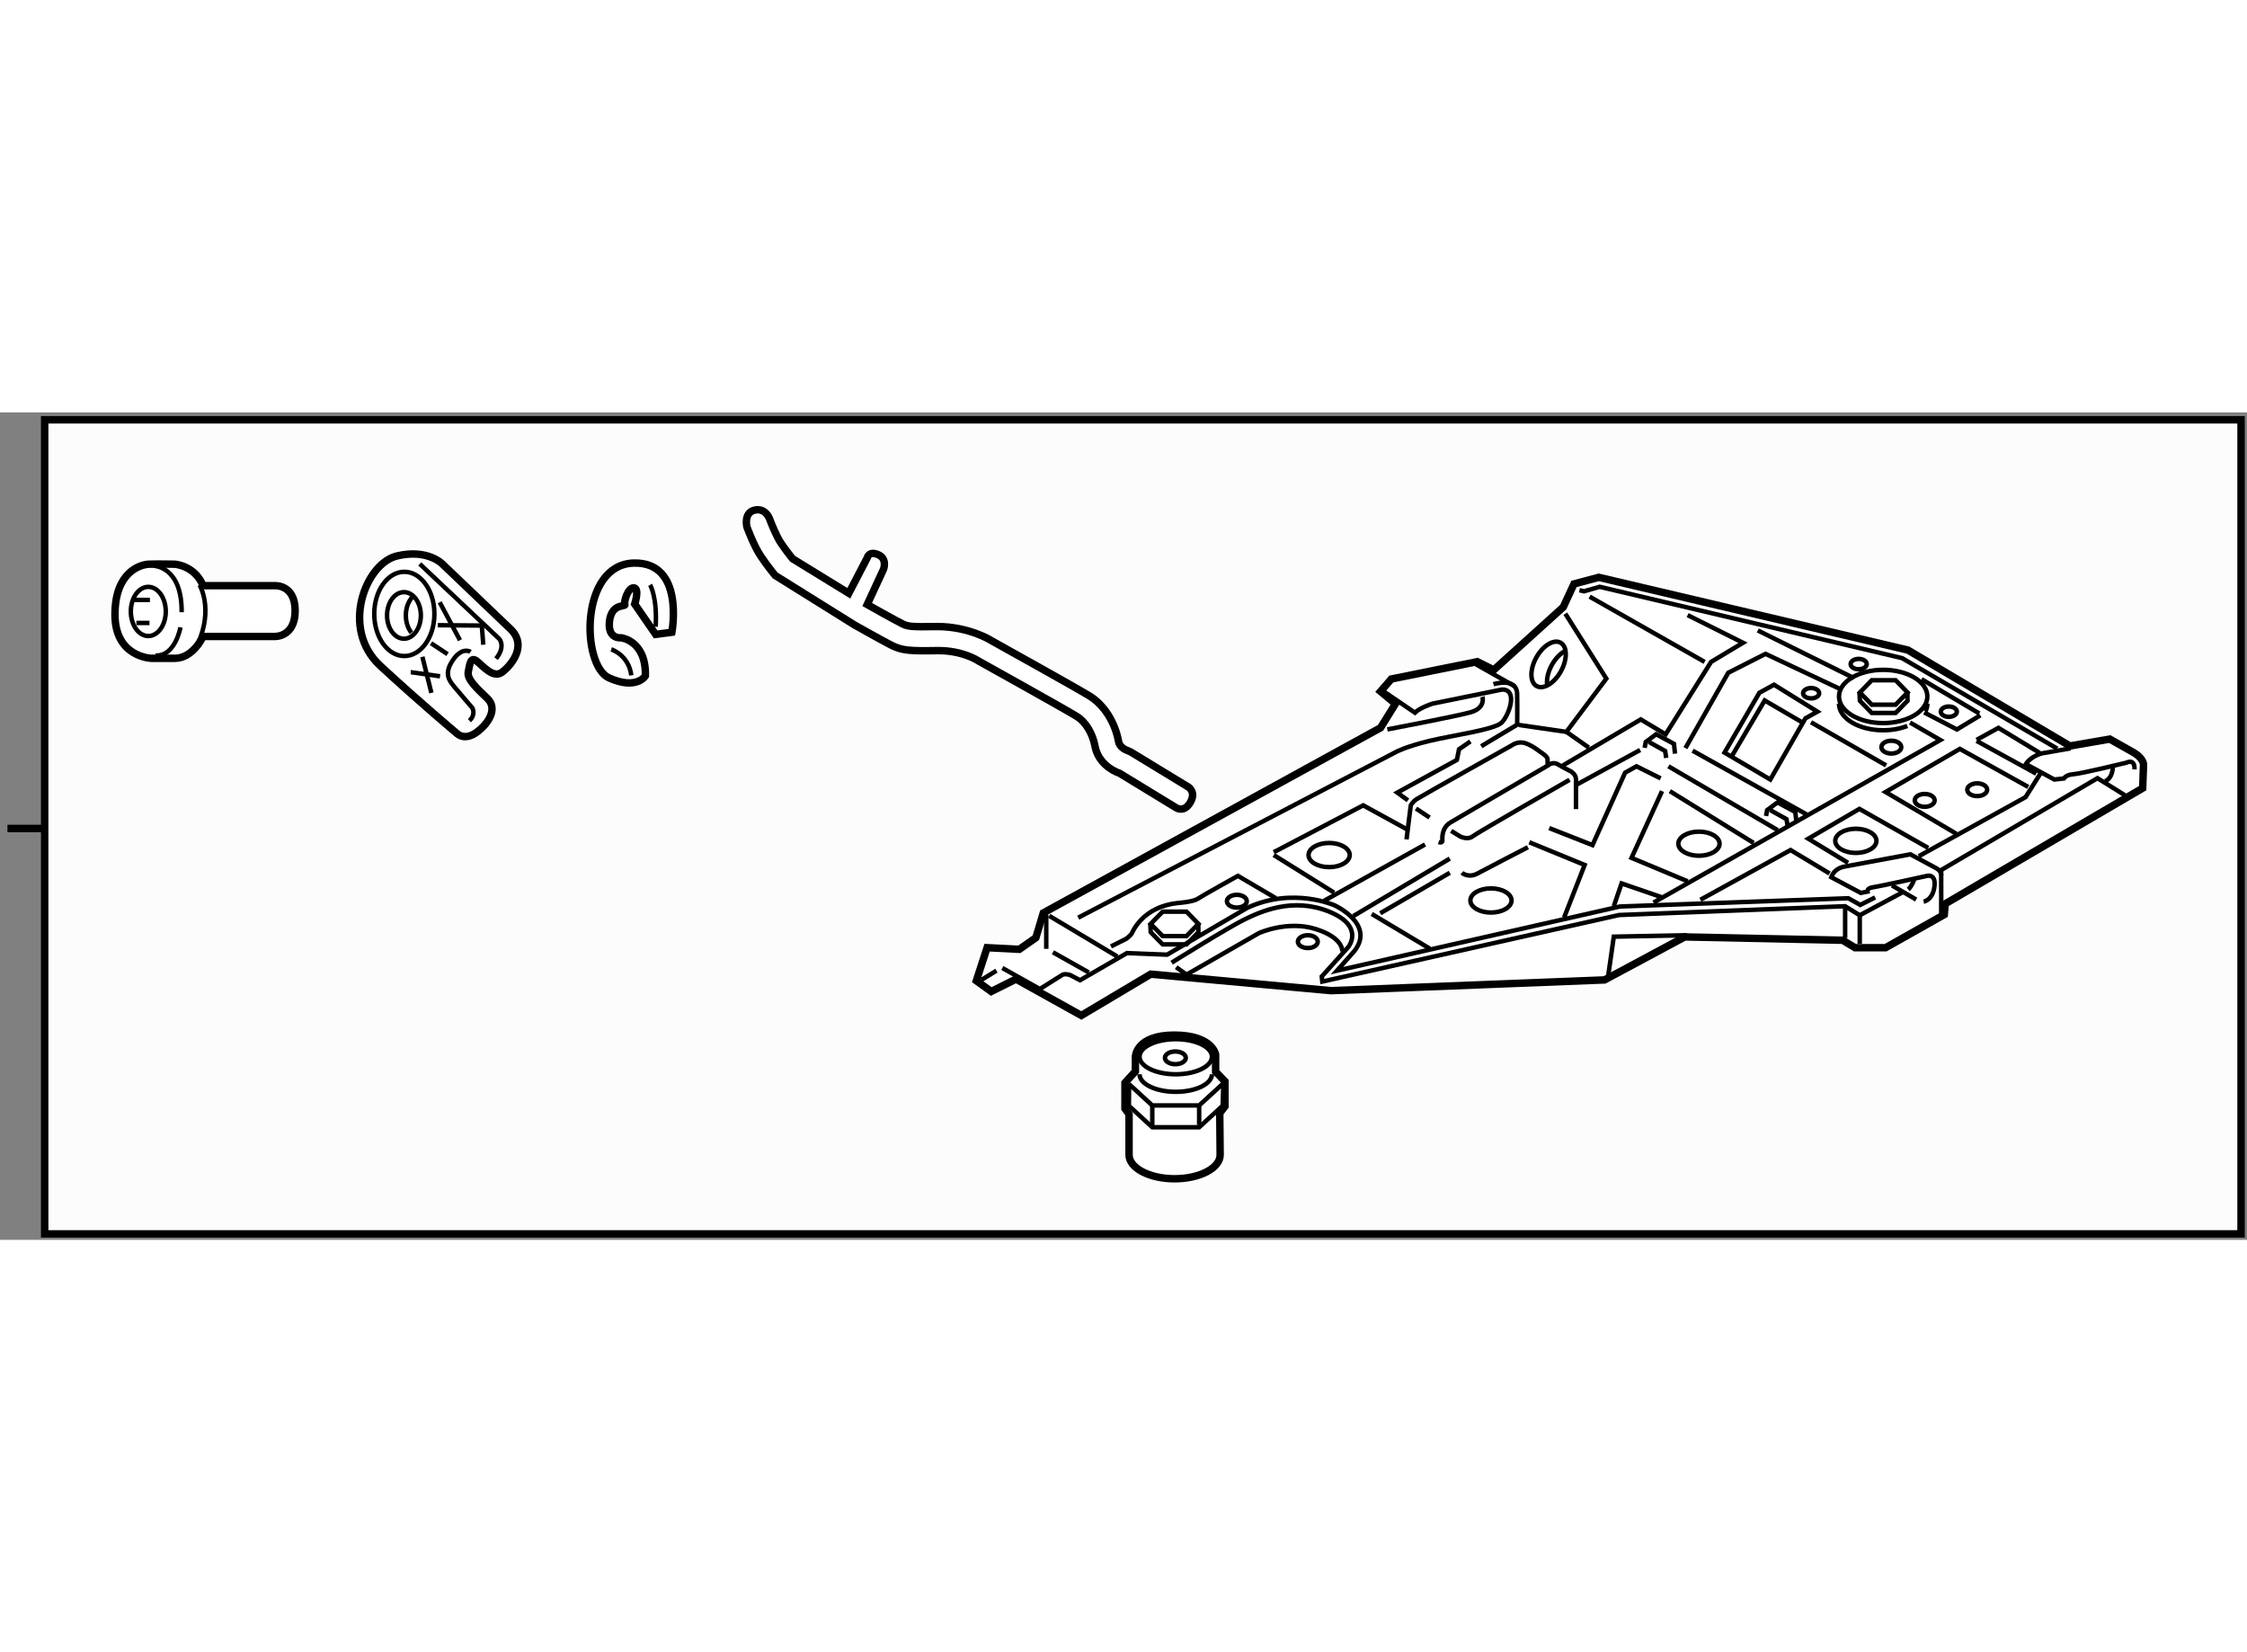 <?xml version="1.0" encoding="utf-8"?>
<!-- Generator: Adobe Illustrator 15.1.0, SVG Export Plug-In . SVG Version: 6.00 Build 0)  -->
<!DOCTYPE svg PUBLIC "-//W3C//DTD SVG 1.1//EN" "http://www.w3.org/Graphics/SVG/1.1/DTD/svg11.dtd">
<svg version="1.1" xmlns="http://www.w3.org/2000/svg" xmlns:xlink="http://www.w3.org/1999/xlink" x="0px" y="0px" width="244.8px"
	 height="180px" viewBox="86.248 121.544 150.984 55.601" enable-background="new 0 0 244.8 180" xml:space="preserve">
	
<rect x="86.248" y="121.544" width="150.984" height="55.601" fill="#808080" stroke="none"/>
	
<g><rect x="89.25" y="122.044" fill="#FCFCFC" stroke="#000000" stroke-width="0.5" width="147.582" height="54.701"></rect><line fill="none" stroke="#000000" stroke-width="0.5" x1="89.415" y1="149.504" x2="86.748" y2="149.504"></line></g><g><path fill="#FFFFFF" stroke="#000000" stroke-width="0.5" d="M225.334,143.96l-10.887-6.443l-20.771-4.888l-1.667,0.444
				l-0.721,1.556l-4.667,4.221l-1.108-0.555l-5.778,1.166l-0.723,0.834l1,0.832l-1,1.611L156.35,155.18l-0.499,1.665l-1.111,0.779
				l-2.165-0.111l-0.723,2.222l1,0.722l1.665-0.832l4.389,2.443l4.666-2.776l12.106,1.109l18.386-0.722l5.388-2.889l10.608,0.224
				l0.833,0.499h2.056l3.942-2.223l0.058-0.723l13.273-7.774l0.056-1.555c0,0,0.055-0.438-0.749-0.885l-1.521-0.857L225.334,143.96z"></path><path fill="none" stroke="#000000" stroke-width="0.3" d="M225.378,144.12l-1.951,0.341c0,0-0.732,0.196-1.054,0.715l1.913,1.038
				l0.645-0.071c0,0,0.124-0.25,0.644-0.286c0.52-0.035,3.541-0.77,3.541-0.77s0.591-0.321,0.556,0.446"></path><polyline fill="none" stroke="#000000" stroke-width="0.3" points="229.026,147.269 227.184,146.125 216.685,152.296 
				216.685,155.211 		"></polyline><path fill="none" stroke="#000000" stroke-width="0.3" d="M215.504,154.423c0,0,0.646-0.108,0.733-1.09
				c0.072-0.805-0.5-0.645-0.5-0.645s-3.237,0.715-3.649,0.77c-0.412,0.054-0.358,0.286-0.358,0.286l-0.447,0.09l-1.985-1.056
				c0.233-0.644,0.894-0.715,0.894-0.715l4.42-0.822l1.699,0.911c0,0,0.375,0.162,0.375,0.501"></path><line fill="none" stroke="#000000" stroke-width="0.3" x1="215.003" y1="154.28" x2="213.375" y2="153.333"></line><path fill="none" stroke="#000000" stroke-width="0.3" d="M214.107,153.781l-2.896,1.555l-0.982-0.608l-15.188,0.591
				l-19.943,4.471l-0.036-0.339l1.788-1.986c0,0,1.128-1.395-1.305-2.378c-2.431-0.983-4.578,0-5.651,0.518
				c-1.073,0.519-4.919,2.916-4.919,2.916"></path><path fill="none" stroke="#000000" stroke-width="0.3" d="M165.279,158.824l0.696,0.5l4.865-2.79c0,0,1.914-0.876,3.828-0.269
				c1.913,0.608,1.771,1.521,1.771,1.521"></path><path fill="none" stroke="#000000" stroke-width="0.3" d="M212.247,154.138l-0.999,0.501l-0.805-0.447l-15.348,0.555
				l-19.014,4.311l1.145-1.287c1.483-1.826-1.287-3.096-1.287-3.096s-2.791-1.271-5.885,0.162l-5.385,3.147l-2.7-0.107l-3.149,1.823
				l-0.68-0.356c0,0-0.357-0.107-0.518,0s-1.503,0.947-1.503,0.947l-2.522-1.413"></path><path fill="none" stroke="#000000" stroke-width="0.3" d="M214.86,152.957c0,0-0.16,0.446-0.393,0.644"></path><polyline fill="none" stroke="#000000" stroke-width="0.3" points="215.182,151.365 222.354,147.396 223.356,145.803 		"></polyline><polyline fill="none" stroke="#000000" stroke-width="0.3" points="199.598,156.678 194.685,156.773 194.303,159.444 		"></polyline><line fill="none" stroke="#000000" stroke-width="0.3" x1="211.211" y1="155.336" x2="211.211" y2="157.249"></line><line fill="none" stroke="#000000" stroke-width="0.3" x1="210.229" y1="154.728" x2="210.229" y2="156.869"></line><path fill="none" stroke="#000000" stroke-width="0.3" d="M228.217,145.374c0,0,0,0.762-0.525,0.952"></path><polyline fill="none" stroke="#000000" stroke-width="0.3" points="191.25,145.278 196.496,142.177 198.168,143.18 
				201.22,138.313 203.366,137.026 199.645,135.167 		"></polyline><path fill="none" stroke="#000000" stroke-width="0.3" d="M180.757,150.238l0.286-2.289c0,0,0.119-0.233,0.388-0.412
				c0.268-0.179,6.421-3.63,6.421-3.63s0.376-0.286,0.857-0.144c0.483,0.144,1.055,0.608,1.055,0.608s0.467,0.285,0.467,0.465
				c0,0.179,0.017,0.465,0.017,0.465"></path><path fill="none" stroke="#000000" stroke-width="0.3" d="M182.914,150.417c0,0,0.252,0.09,0.252-0.089s-0.072-0.858,0.553-1.233
				c0.627-0.377,6.547-3.829,6.547-3.829s0.304-0.285,0.661-0.071c0.359,0.215,0.86,0.465,0.86,0.465s0.357,0.197,0.357,0.537
				s0,2.004,0,2.004"></path><line fill="none" stroke="#000000" stroke-width="0.3" x1="192.197" y1="146.554" x2="196.455" y2="144.229"></line><polyline fill="none" stroke="#000000" stroke-width="0.3" points="196.759,144.086 196.83,143.691 197.528,143.173 
				198.727,143.817 198.798,144.479 		"></polyline><polyline fill="none" stroke="#000000" stroke-width="0.3" points="197.045,143.691 198.137,144.3 198.207,144.766 		"></polyline><polyline fill="none" stroke="#000000" stroke-width="0.3" points="204.914,148.664 204.987,148.271 205.684,147.753 
				206.881,148.396 206.954,149.058 		"></polyline><polyline fill="none" stroke="#000000" stroke-width="0.3" points="205.201,148.271 206.292,148.88 206.363,149.344 		"></polyline><line fill="none" stroke="#000000" stroke-width="0.3" x1="181.394" y1="148.163" x2="182.307" y2="148.771"></line><path fill="none" stroke="#000000" stroke-width="0.3" d="M183.756,149.667l0.608,0.374c0,0,0.499,0.251,0.823,0
				c0.32-0.25,6.527-3.809,6.527-3.809"></path><line fill="none" stroke="#000000" stroke-width="0.3" x1="182.002" y1="150.578" x2="175.205" y2="154.371"></line><line fill="none" stroke="#000000" stroke-width="0.3" x1="156.55" y1="155.3" x2="156.55" y2="157.591"></line><line fill="none" stroke="#000000" stroke-width="0.3" x1="156.745" y1="155.371" x2="161.324" y2="158.108"></line><line fill="none" stroke="#000000" stroke-width="0.3" x1="156.997" y1="157.822" x2="159.412" y2="159.181"></line><line fill="none" stroke="#000000" stroke-width="0.3" x1="153.204" y1="159.057" x2="152.186" y2="159.684"></line><path fill="none" stroke="#000000" stroke-width="0.3" d="M160.896,157.429l1.038-0.519c0,0,0.304-0.232,0.373-0.376
				c0.073-0.144,0.751-1.771,3.077-2.021c0,0,1.021-0.07,1.342-0.285c0.322-0.215,2.701-1.539,2.701-1.539l2.558,1.503"></path><path fill="none" stroke="#000000" stroke-width="0.3" d="M158.696,155.497l21.374-11.144c0,0,0.662-0.357,2.218-0.732
				c1.558-0.377,4.383-0.752,4.866-1.234c0.483-0.484,1.126-2.236,0.018-2.219l-4.668,0.948c0,0-0.842,0.269-1.182,0.607
				l-2.075-1.412"></path><path fill="none" stroke="#000000" stroke-width="0.3" d="M186.6,139.811c0,0,1.573-0.501,1.59,0.661c0.02,1.163,0,2.058,0,2.058
				l-2.413,1.448"></path><line fill="none" stroke="#000000" stroke-width="0.3" x1="185.418" y1="138.469" x2="188.03" y2="139.953"></line><polyline fill="none" stroke="#000000" stroke-width="0.3" points="191.428,135.07 194.183,139.435 191.5,143.013 
				188.299,142.547 		"></polyline><line fill="none" stroke="#000000" stroke-width="0.3" x1="191.5" y1="143.013" x2="193.003" y2="144.067"></line><ellipse transform="matrix(0.876 0.482 -0.482 0.876 90.247 -74.597)" fill="none" stroke="#000000" stroke-width="0.3" cx="190.41" cy="138.468" rx="0.948" ry="1.665"></ellipse><path fill="none" stroke="#000000" stroke-width="0.3" d="M190.2,139.797c-0.032-0.366,0.073-0.829,0.317-1.273
				c0.254-0.462,0.602-0.806,0.937-0.968"></path><polyline fill="none" stroke="#000000" stroke-width="0.3" points="192.377,133.495 192.681,133.567 193.736,133.264 
				214.055,138.058 224.482,144.139 		"></polyline><polyline fill="none" stroke="#000000" stroke-width="0.3" points="215.54,141.707 217.74,142.85 219.313,141.902 		"></polyline><line fill="none" stroke="#000000" stroke-width="0.3" x1="219.064" y1="143.621" x2="223.069" y2="145.821"></line><polyline fill="none" stroke="#000000" stroke-width="0.3" points="217.704,149.862 212.946,147.054 217.937,144.157 
				222.532,146.715 		"></polyline><polyline fill="none" stroke="#000000" stroke-width="0.3" points="219.064,143.549 220.53,142.744 223.302,144.425 		"></polyline><line fill="none" stroke="#000000" stroke-width="0.3" x1="215.361" y1="139.471" x2="219.243" y2="141.778"></line><line fill="none" stroke="#000000" stroke-width="0.3" x1="204.36" y1="136.197" x2="210.817" y2="139.399"></line><polyline fill="none" stroke="#000000" stroke-width="0.3" points="209.815,140.097 204.88,137.771 202.374,139.041 
				199.497,144.104 		"></polyline><polygon fill="none" stroke="#000000" stroke-width="0.3" points="208.366,141.654 207.562,142.101 205.201,146.214 
				202.125,144.407 204.468,140.384 205.452,139.846 		"></polygon><polyline fill="none" stroke="#000000" stroke-width="0.3" points="202.627,144.623 204.824,140.902 207.365,142.387 		"></polyline><line fill="none" stroke="#000000" stroke-width="0.3" x1="207.938" y1="142.368" x2="212.983" y2="145.266"></line><polyline fill="none" stroke="#000000" stroke-width="0.3" points="214.591,142.387 216.625,143.561 197.354,154.483 		"></polyline><ellipse fill="none" stroke="#000000" stroke-width="0.3" cx="212.785" cy="140.633" rx="2.969" ry="1.789"></ellipse><path fill="none" stroke="#000000" stroke-width="0.3" d="M214.408,142.614c-0.467,0.185-1.024,0.291-1.624,0.291
				c-1.64,0-2.969-0.801-2.969-1.789"></path><path fill="none" stroke="#000000" stroke-width="0.3" d="M215.754,141.116c0,0.178-0.043,0.349-0.122,0.511"></path><polygon fill="none" stroke="#000000" stroke-width="0.3" points="212.02,141.186 211.219,140.365 212.02,139.543 
				213.622,139.543 214.423,140.365 213.622,141.186 		"></polygon><polyline fill="none" stroke="#000000" stroke-width="0.3" points="214.412,140.329 214.423,140.923 213.622,141.742 
				212.02,141.742 211.219,140.923 211.193,140.347 		"></polyline><polygon fill="none" stroke="#000000" stroke-width="0.3" points="164.371,156.734 163.568,155.914 164.371,155.093 
				165.972,155.093 166.774,155.914 165.972,156.734 		"></polygon><polyline fill="none" stroke="#000000" stroke-width="0.3" points="166.764,155.878 166.774,156.473 165.972,157.291 
				164.371,157.291 163.568,156.473 163.543,155.896 		"></polyline><line fill="none" stroke="#000000" stroke-width="0.3" x1="193.061" y1="133.927" x2="200.789" y2="138.313"></line><line fill="none" stroke="#000000" stroke-width="0.3" x1="183.666" y1="151.527" x2="177.179" y2="155.391"></line><line fill="none" stroke="#000000" stroke-width="0.3" x1="171.835" y1="151.288" x2="175.891" y2="153.816"></line><line fill="none" stroke="#000000" stroke-width="0.3" x1="178.418" y1="155.247" x2="182.329" y2="157.584"></line><path fill="none" stroke="#000000" stroke-width="0.3" d="M184.477,152.481c0,0,0.431,0.382,1.049,0.048
				c0.62-0.335,3.388-1.766,3.388-1.766"></path><polyline fill="none" stroke="#000000" stroke-width="0.3" points="189.006,150.43 192.727,151.956 191.346,155.485 		"></polyline><polyline fill="none" stroke="#000000" stroke-width="0.3" points="190.343,149.476 193.253,150.621 195.445,145.755 
				196.21,145.327 197.833,146.137 		"></polyline><line fill="none" stroke="#000000" stroke-width="0.3" x1="198.451" y1="146.995" x2="204.081" y2="150.478"></line><polyline fill="none" stroke="#000000" stroke-width="0.3" points="197.927,146.995 195.875,151.479 199.645,153.054 		"></polyline><polyline fill="none" stroke="#000000" stroke-width="0.3" points="197.976,154.149 195.208,153.196 194.684,154.723 		"></polyline><polyline fill="none" stroke="#000000" stroke-width="0.3" points="200.503,154.294 206.561,150.954 209.183,152.529 		"></polyline><polyline fill="none" stroke="#000000" stroke-width="0.3" points="210.424,151.813 207.753,150.191 211.187,148.188 
				215.813,150.813 		"></polyline><line fill="none" stroke="#000000" stroke-width="0.3" x1="198.355" y1="145.327" x2="205.701" y2="149.619"></line><line fill="none" stroke="#000000" stroke-width="0.3" x1="199.979" y1="144.277" x2="207.658" y2="148.569"></line><polyline fill="none" stroke="#000000" stroke-width="0.3" points="180.805,149.572 177.846,147.95 171.835,151.098 		"></polyline><polyline fill="none" stroke="#000000" stroke-width="0.3" points="180.852,147.615 180.136,147.093 184.142,144.896 
				184.285,144.181 185.048,143.656 		"></polyline><path fill="none" stroke="#000000" stroke-width="0.3" d="M185.859,140.653c0,0,0.239,0.763-0.812,1.048
				c-1.049,0.287-5.58,1.146-5.58,1.146"></path><line fill="none" stroke="#000000" stroke-width="0.3" x1="183.666" y1="152.481" x2="178.991" y2="155.201"></line><ellipse fill="none" stroke="#000000" stroke-width="0.3" cx="175.557" cy="151.289" rx="1.384" ry="0.812"></ellipse><ellipse fill="none" stroke="#000000" stroke-width="0.3" cx="186.431" cy="154.341" rx="1.384" ry="0.812"></ellipse><ellipse fill="none" stroke="#000000" stroke-width="0.3" cx="200.407" cy="150.526" rx="1.385" ry="0.81"></ellipse><path fill="none" stroke="#000000" stroke-width="0.3" d="M212.333,150.335c0,0.447-0.618,0.811-1.386,0.811
				c-0.764,0-1.383-0.363-1.383-0.811s0.619-0.812,1.383-0.812C211.715,149.523,212.333,149.888,212.333,150.335z"></path><ellipse fill="none" stroke="#000000" stroke-width="0.3" cx="174.125" cy="157.108" rx="0.668" ry="0.43"></ellipse><ellipse fill="none" stroke="#000000" stroke-width="0.3" cx="169.356" cy="154.39" rx="0.668" ry="0.429"></ellipse><ellipse fill="none" stroke="#000000" stroke-width="0.3" cx="215.576" cy="147.615" rx="0.669" ry="0.431"></ellipse><ellipse fill="none" stroke="#000000" stroke-width="0.3" cx="219.105" cy="146.9" rx="0.669" ry="0.429"></ellipse><ellipse fill="none" stroke="#000000" stroke-width="0.3" cx="213.334" cy="144.038" rx="0.668" ry="0.431"></ellipse><ellipse fill="none" stroke="#000000" stroke-width="0.3" cx="211.14" cy="138.457" rx="0.542" ry="0.348"></ellipse><ellipse fill="none" stroke="#000000" stroke-width="0.3" cx="207.944" cy="140.415" rx="0.541" ry="0.347"></ellipse><ellipse fill="none" stroke="#000000" stroke-width="0.3" cx="217.196" cy="141.655" rx="0.54" ry="0.347"></ellipse></g>



	
<g><path fill="#FFFFFF" stroke="#000000" stroke-width="0.5" d="M168.234,171.434c0,0.887-1.372,1.607-3.06,1.607
				c-1.69,0-3.061-0.721-3.061-1.607v-2.731l-0.274-0.374v-1.734l0.701-0.773v-0.982c0,0,0.025-1.453,2.607-1.453
				c2.583,0,2.783,1.306,2.783,1.306v1.154l0.626,0.65v1.682l-0.348,0.45L168.234,171.434z"></path><ellipse fill="none" stroke="#000000" stroke-width="0.3" cx="165.225" cy="164.915" rx="0.701" ry="0.427"></ellipse><path fill="none" stroke="#000000" stroke-width="0.3" d="M167.683,164.838c0,0.653-1.09,1.182-2.433,1.182
				c-1.341,0-2.432-0.528-2.432-1.182c0-0.648,1.091-1.177,2.432-1.177C166.593,163.661,167.683,164.189,167.683,164.838z"></path><path fill="none" stroke="#000000" stroke-width="0.3" d="M167.683,166.019c0,0.651-1.09,1.18-2.433,1.18
				c-1.341,0-2.432-0.528-2.432-1.18"></path><polyline fill="none" stroke="#000000" stroke-width="0.3" points="168.399,166.671 166.823,168.114 163.674,168.114 
				162.102,166.671 		"></polyline><polyline fill="none" stroke="#000000" stroke-width="0.3" points="168.46,166.721 168.399,168.136 166.823,169.58 
				163.674,169.58 162.102,168.136 162.115,166.697 		"></polyline><line fill="none" stroke="#000000" stroke-width="0.3" x1="163.674" y1="168.114" x2="163.674" y2="169.454"></line><line fill="none" stroke="#000000" stroke-width="0.3" x1="166.823" y1="168.114" x2="166.823" y2="169.429"></line></g>



	
<g><path fill="#FFFFFF" stroke="#000000" stroke-width="0.5" d="M136.431,129.231c0.05,0.13,0.471,1.277,0.934,1.971
			c0.444,0.666,0.965,1.297,0.965,1.297l5.335,3.329c0,0,1.896,1.069,2.465,1.356c0.746,0.374,1.237,0.399,3.156,0.368
			c1.655-0.005,2.663,0.664,2.731,0.708c0.055,0.031,5.702,3.169,6.589,3.716c0.583,0.356,1.058,1.14,1.219,1.996
			c0.198,1.063,1.082,1.626,1.653,1.823l3.793,2.312c0,0,0.524,0.367,0.949-0.341c0.421-0.703-0.109-1.039-0.109-1.039l-3.876-2.361
			l-0.201-0.089c-0.007-0.001-0.54-0.169-0.622-0.603c-0.243-1.321-0.979-2.473-1.955-3.075c-0.922-0.567-6.421-3.62-6.588-3.715
			c-0.063-0.041-1.485-0.934-3.609-0.949c-1.872,0.036-2.033-0.01-2.405-0.198c-0.507-0.252-2.081-1.139-2.336-1.282l1.094-2.363
			c0,0,0.28-0.706-0.352-0.985c-0.635-0.282-0.74,0.21-0.74,0.21l-1.238,2.382c-1.474-0.907-3.786-2.326-3.786-2.326
			c-0.153-0.193-0.488-0.621-0.787-1.066c-0.3-0.452-0.648-1.328-0.758-1.623c0,0-0.266-0.744-1.004-0.571
			C136.206,128.287,136.431,129.231,136.431,129.231z"></path></g>



	
<g><path fill="#FFFFFF" stroke="#000000" stroke-width="0.5" d="M120.49,136.046l-4.496-4.293c0,0-0.985-1.062-3.083-0.558
				c-2.097,0.505-3.814,4.876-1.111,7.379c2.703,2.5,5.18,4.57,5.18,4.57s0.479,0.481,1.288-0.1c0.809-0.581,1.44-1.593,0.734-2.273
				c-0.708-0.682-1.39-1.29-1.29-1.795c0.101-0.505,0.151-1.035,0.555-0.731c0.405,0.303,1.112,1.213,1.718,0.758
				C120.591,138.548,121.754,137.184,120.49,136.046z"></path><path fill="none" stroke="#000000" stroke-width="0.3" d="M114.452,131.727l5.332,5.026c0,0,0.479,0.481-0.203,1.341"></path><path fill="none" stroke="#000000" stroke-width="0.3" d="M117.863,137.637c0,0-0.555-0.378-1.188,0.557
				c-0.631,0.937-0.228,1.39,0.125,1.819c0.355,0.431,1.188,1.392,1.188,1.392s0.252,0.454-0.202,0.856"></path><ellipse fill="none" stroke="#000000" stroke-width="0.3" cx="113.391" cy="135.188" rx="1.136" ry="1.565"></ellipse><path fill="none" stroke="#000000" stroke-width="0.3" d="M113.893,136.351c-0.229-0.287-0.375-0.702-0.375-1.163
				c0-0.517,0.181-0.972,0.459-1.259"></path><line fill="none" stroke="#000000" stroke-width="0.3" x1="115.791" y1="134.303" x2="117.156" y2="136.855"></line><line fill="none" stroke="#000000" stroke-width="0.3" x1="115.211" y1="137.057" x2="116.321" y2="137.79"></line><path fill="none" stroke="#000000" stroke-width="0.3" d="M113.846,139.003c0.075,0,1.97,0.276,1.97,0.276"></path><line fill="none" stroke="#000000" stroke-width="0.3" x1="114.629" y1="137.967" x2="115.235" y2="140.393"></line><polyline fill="none" stroke="#000000" stroke-width="0.3" points="115.665,135.845 118.621,135.869 118.722,137.158 		"></polyline><ellipse fill="none" stroke="#000000" stroke-width="0.3" cx="113.416" cy="135.087" rx="2.021" ry="2.83"></ellipse></g>



	
<g><path fill="#FFFFFF" stroke="#000000" stroke-width="0.5" d="M99.893,133.189h4.799c0,0,1.388-0.109,1.388,1.68
				c0,1.785-1.359,1.732-1.359,1.732h-4.828c0,0-0.667,1.469-1.894,1.469c-1.225,0-1.573,0-1.573,0s-2.453-0.057-2.453-2.936
				c0-2.881,1.707-3.36,2.266-3.387c0.56-0.025,1.759,0,1.759,0S99.332,131.828,99.893,133.189z"></path><path fill="none" stroke="#000000" stroke-width="0.3" d="M99.654,133.136c0,0,0.958,1.571-0.107,3.944"></path><path fill="none" stroke="#000000" stroke-width="0.3" d="M96.56,131.854c0,0,1.921,0,1.894,3.118"></path><path fill="none" stroke="#000000" stroke-width="0.3" d="M98.373,135.988c0,0-0.346,1.973-1.679,1.891"></path><ellipse fill="none" stroke="#000000" stroke-width="0.3" cx="96.213" cy="134.921" rx="1.174" ry="1.652"></ellipse><line fill="none" stroke="#000000" stroke-width="0.3" x1="95.279" y1="134.146" x2="96.321" y2="134.146"></line><line fill="none" stroke="#000000" stroke-width="0.3" x1="95.413" y1="135.694" x2="96.293" y2="135.694"></line></g>



	
<g><path fill="#FFFFFF" stroke="#000000" stroke-width="0.5" d="M128.898,134.424c0,0,0.343-1.061-0.06-1.09
				c-0.401-0.028-0.688,0.947-0.602,1.12c0.085,0.171-0.889-0.115-1.033,1.119c-0.143,1.234,0.774,1.118,0.774,1.118
				s1.692,0.173,1.637,2.556c0,0-0.574,0.973-2.439,0.141c-1.865-0.834-1.988-7.624,1.663-7.718c3.444-0.085,2.556,4.648,2.556,4.648
				l-1.09,0.145L128.898,134.424z"></path><path fill="none" stroke="#000000" stroke-width="0.3" d="M129.931,133.133c0,0,0.487,0.806,0.374,2.814"></path><path fill="none" stroke="#000000" stroke-width="0.3" d="M127.319,137.468c0,0,1.176,0.371,1.349,1.748"></path></g>


</svg>